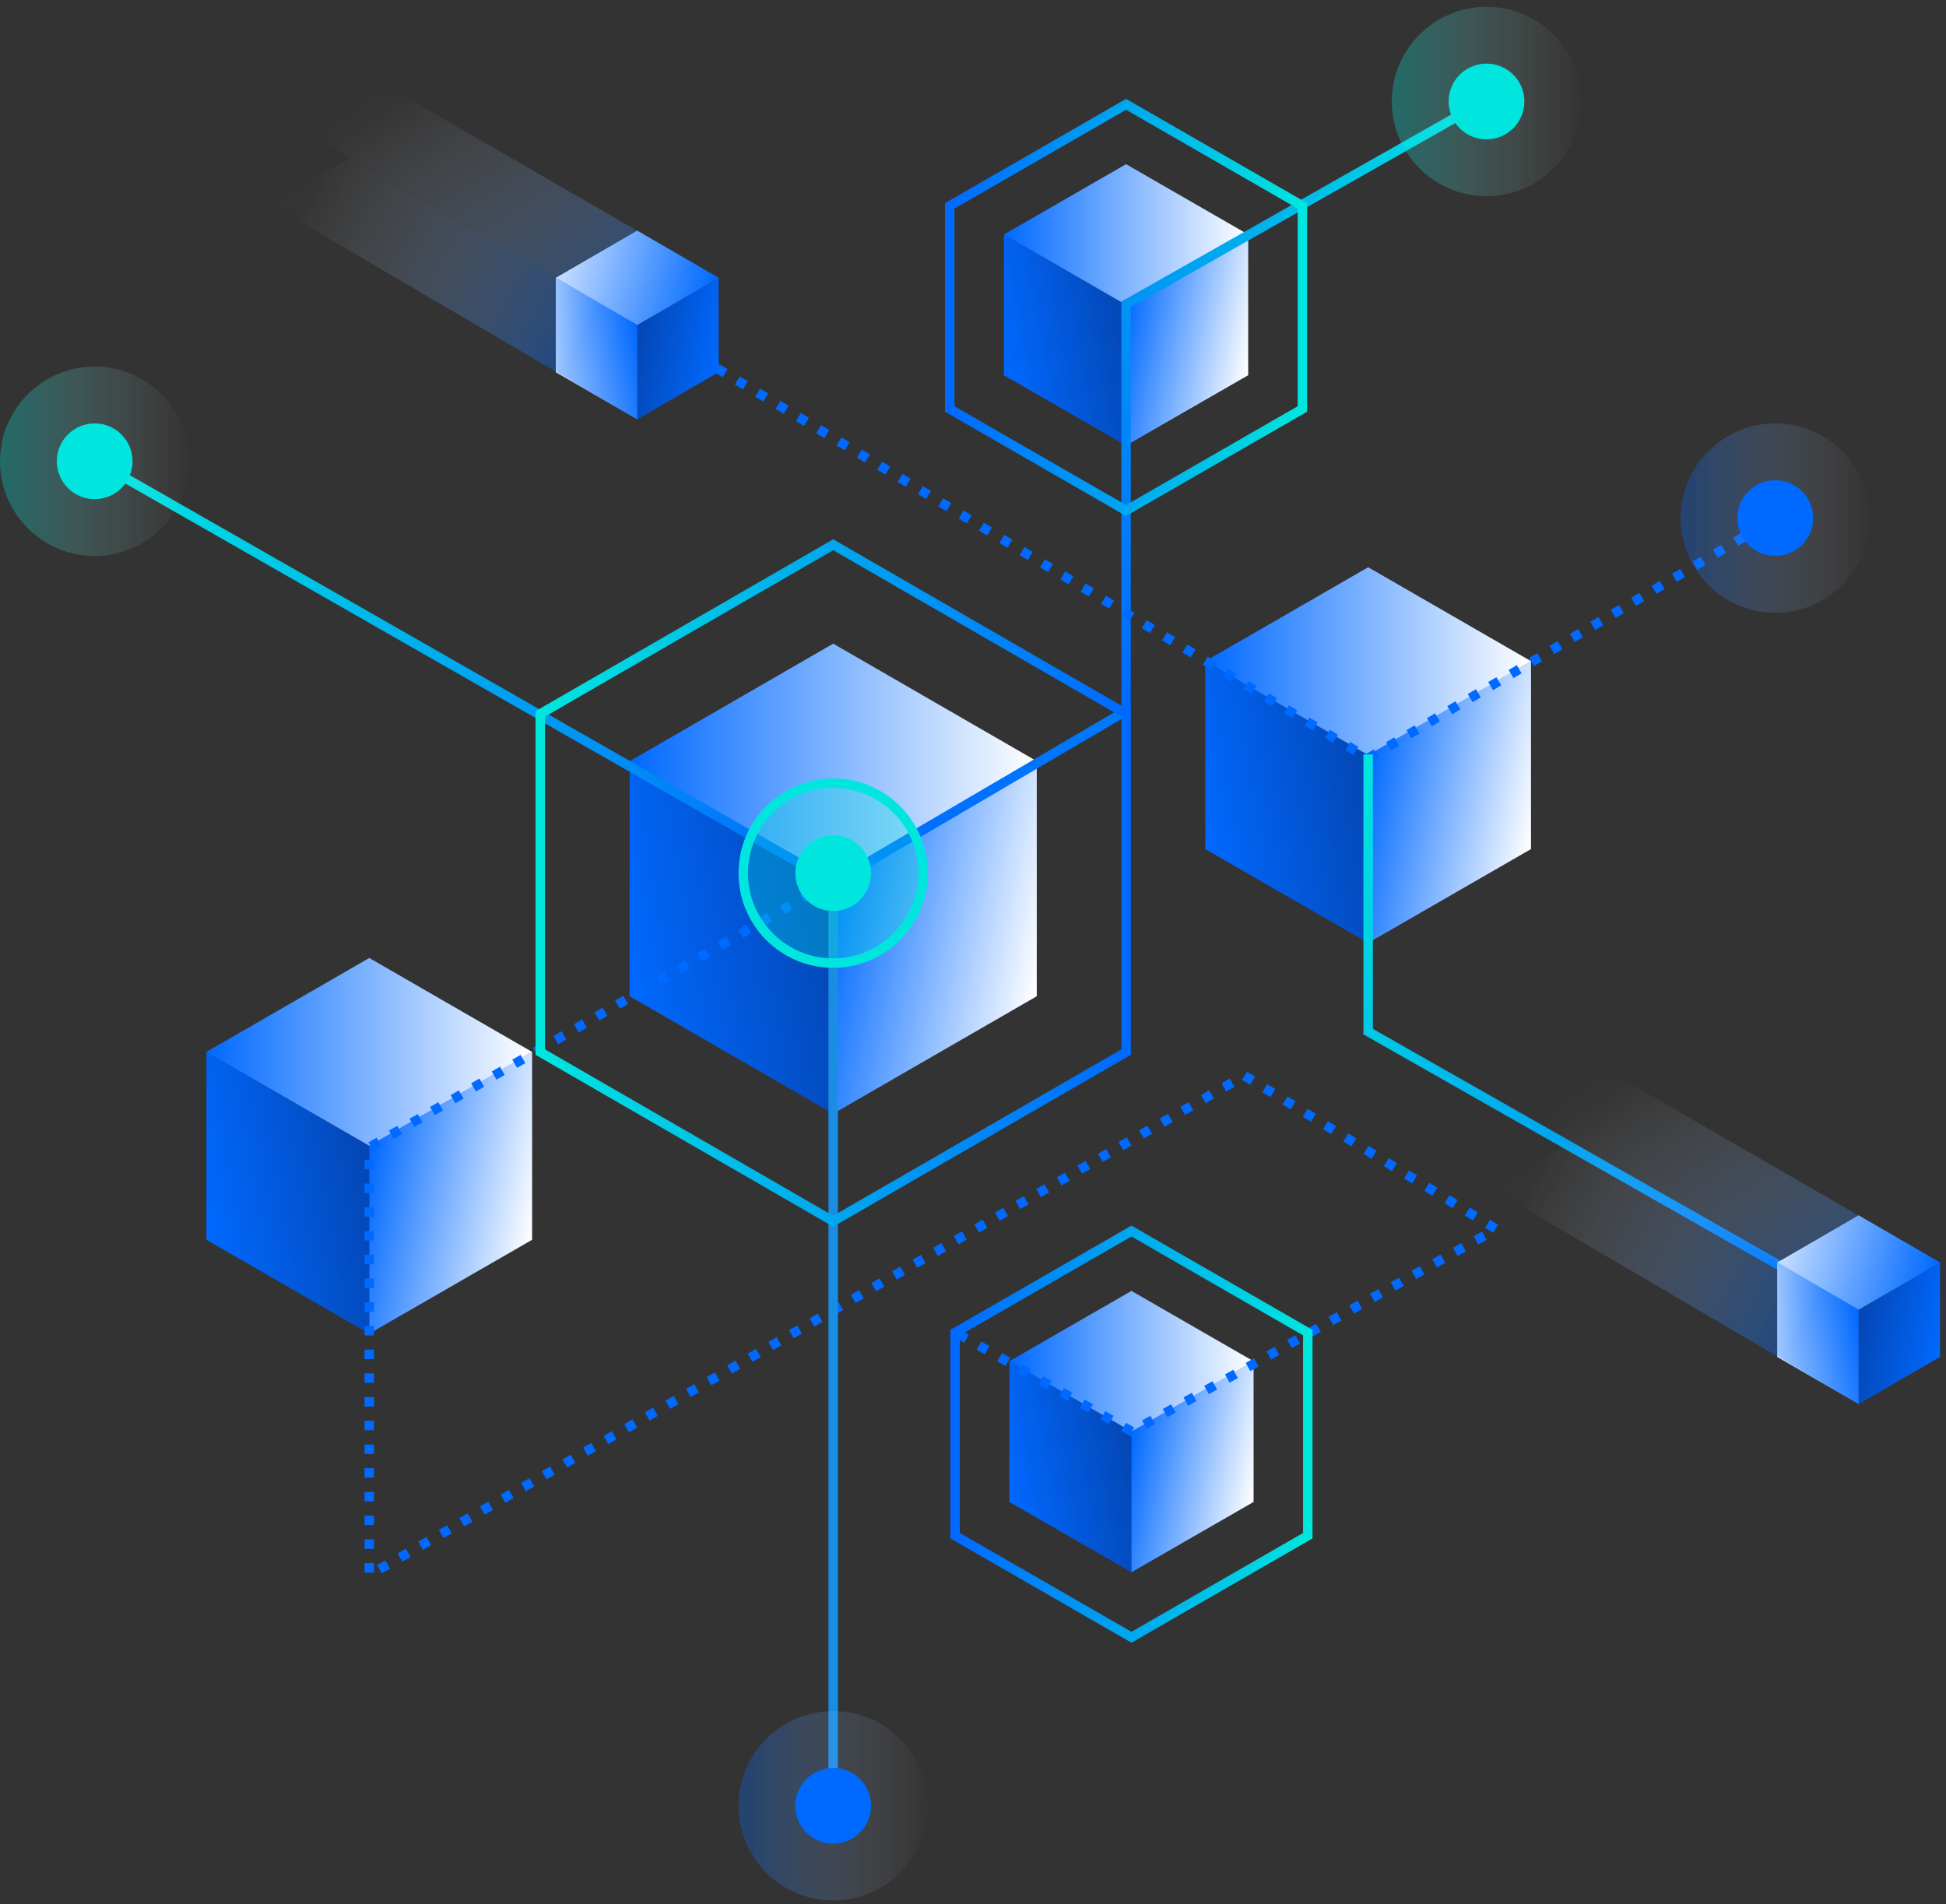 <svg width="279" height="273" viewBox="0 0 279 273" fill="none" xmlns="http://www.w3.org/2000/svg">
    <rect x="0" y="0" width="279" height="273" fill="#333333" stroke="none"/>
    <path d="M119.457 159.68L90.272 142.83L90.272 109.129L90.312 109.105L119.457 125.932V159.68Z"
        fill="url(#paint0_linear_2_383)" />
    <path d="M119.457 159.668V125.72L148.643 109.109V142.831L119.457 159.668Z" fill="url(#paint1_linear_2_383)" />
    <path d="M148.632 109.123L119.458 125.966L90.284 109.122L119.457 92.279L148.632 109.123Z"
        fill="url(#paint2_linear_2_383)" />
    <path d="M161.443 63.877L143.932 53.792V33.623L143.957 33.609L161.443 43.679V63.877Z"
        fill="url(#paint3_linear_2_383)" />
    <path d="M161.443 63.87V43.552L178.955 33.611V53.793L161.443 63.87Z" fill="url(#paint4_linear_2_383)" />
    <path d="M178.948 33.619L161.444 43.7L143.94 33.619L161.443 23.538L178.948 33.619Z"
        fill="url(#paint5_linear_2_383)" />
    <path d="M213.191 14.293L161.443 43.637V102.764" stroke="url(#paint6_linear_2_383)" stroke-width="1.357" />
    <path d="M162.217 225.415L144.706 215.331V195.161L144.73 195.147L162.217 205.218V225.415Z"
        fill="url(#paint7_linear_2_383)" />
    <path d="M162.217 225.408V205.091L179.728 195.149V215.331L162.217 225.408Z" fill="url(#paint8_linear_2_383)" />
    <path d="M179.722 195.158L162.218 205.238L144.713 195.157L162.217 185.077L179.722 195.158Z"
        fill="url(#paint9_linear_2_383)" />
    <path d="M196.154 135.195L172.805 121.727L172.805 94.792L172.838 94.773L196.154 108.222V135.195Z"
        fill="url(#paint10_linear_2_383)" />
    <path d="M196.154 135.185V108.052L219.502 94.776V121.728L196.154 135.185Z" fill="url(#paint11_linear_2_383)" />
    <path d="M219.494 94.787L196.155 108.249L172.815 94.787L196.154 81.325L219.494 94.787Z"
        fill="url(#paint12_linear_2_383)" />
    <path d="M52.941 191.213L29.593 177.746L29.593 150.811L29.625 150.792L52.941 164.24V191.213Z"
        fill="url(#paint13_linear_2_383)" />
    <path d="M52.941 191.204V164.071L76.29 150.794V177.746L52.941 191.204Z" fill="url(#paint14_linear_2_383)" />
    <path d="M76.281 150.806L52.942 164.268L29.603 150.805L52.941 137.343L76.281 150.806Z"
        fill="url(#paint15_linear_2_383)" />
    <path d="M102.79 52.801L196.154 108.708L254.57 74.284" stroke="#0069FF" stroke-width="1.357"
        stroke-dasharray="1.36 2.04" />
    <path d="M119.173 126.399L52.941 164.5V225.814L178.403 154.221L214.512 176.219L162.275 205.232L136.373 190.684"
        stroke="#0069FF" stroke-width="1.357" stroke-dasharray="1.36 2.04" />
    <path d="M14.276 66.431L119.457 126.54L161.478 101.9" stroke="url(#paint16_linear_2_383)" stroke-width="1.357" />
    <path d="M196.154 108.165V147.905L266.394 187.845" stroke="url(#paint17_linear_2_383)" stroke-width="1.357" />
    <path d="M119.457 125.861V254.52" stroke="url(#paint18_linear_2_383)" stroke-width="1.357" />
    <path fill-rule="evenodd" clip-rule="evenodd"
        d="M119.457 78.099L77.46 102.346V150.839L119.457 175.086L161.454 150.839V102.346L119.457 78.099Z"
        stroke="url(#paint19_linear_2_383)" stroke-width="1.357" />
    <path fill-rule="evenodd" clip-rule="evenodd"
        d="M161.443 14.956L136.161 29.516V58.633L161.443 73.194L186.726 58.633V29.516L161.443 14.956Z"
        stroke="url(#paint20_linear_2_383)" stroke-width="1.357" />
    <path fill-rule="evenodd" clip-rule="evenodd"
        d="M162.217 176.494L136.934 191.054V220.172L162.217 234.732L187.5 220.172V191.054L162.217 176.494Z"
        stroke="url(#paint21_linear_2_383)" stroke-width="1.357" />
    <path opacity="0.303"
        d="M13.575 79.707C21.072 79.707 27.149 73.63 27.149 66.133C27.149 58.636 21.072 52.558 13.575 52.558C6.078 52.558 0 58.636 0 66.133C0 73.63 6.078 79.707 13.575 79.707Z"
        fill="url(#paint22_linear_2_383)" />
    <path
        d="M13.575 71.563C16.573 71.563 19.005 69.132 19.005 66.133C19.005 63.134 16.573 60.703 13.575 60.703C10.576 60.703 8.145 63.134 8.145 66.133C8.145 69.132 10.576 71.563 13.575 71.563Z"
        fill="#00E6DE" />
    <path opacity="0.303"
        d="M119.457 272.468C126.954 272.468 133.032 266.39 133.032 258.893C133.032 251.396 126.954 245.318 119.457 245.318C111.96 245.318 105.882 251.396 105.882 258.893C105.882 266.39 111.96 272.468 119.457 272.468Z"
        fill="url(#paint23_linear_2_383)" />
    <path
        d="M119.457 264.323C122.456 264.323 124.887 261.892 124.887 258.893C124.887 255.894 122.456 253.463 119.457 253.463C116.458 253.463 114.027 255.894 114.027 258.893C114.027 261.892 116.458 264.323 119.457 264.323Z"
        fill="#0069FF" />
    <path opacity="0.303"
        d="M254.525 87.852C262.022 87.852 268.1 81.775 268.1 74.278C268.1 66.781 262.022 60.703 254.525 60.703C247.028 60.703 240.95 66.781 240.95 74.278C240.95 81.775 247.028 87.852 254.525 87.852Z"
        fill="url(#paint24_linear_2_383)" />
    <path
        d="M254.525 79.707C257.524 79.707 259.955 77.276 259.955 74.278C259.955 71.279 257.524 68.848 254.525 68.848C251.526 68.848 249.095 71.279 249.095 74.278C249.095 77.276 251.526 79.707 254.525 79.707Z"
        fill="#0069FF" />
    <path opacity="0.303"
        d="M213.122 28.124C220.619 28.124 226.697 22.046 226.697 14.549C226.697 7.052 220.619 0.974 213.122 0.974C205.625 0.974 199.547 7.052 199.547 14.549C199.547 22.046 205.625 28.124 213.122 28.124Z"
        fill="url(#paint25_linear_2_383)" />
    <path
        d="M213.122 19.979C216.121 19.979 218.552 17.548 218.552 14.549C218.552 11.55 216.121 9.119 213.122 9.119C210.123 9.119 207.692 11.55 207.692 14.549C207.692 17.548 210.123 19.979 213.122 19.979Z"
        fill="#00E6DE" />
    <path
        d="M119.457 138.078C126.579 138.078 132.353 132.305 132.353 125.182C132.353 118.06 126.579 112.287 119.457 112.287C112.335 112.287 106.561 118.06 106.561 125.182C106.561 132.305 112.335 138.078 119.457 138.078Z"
        fill="#00E6DE" fill-opacity="0.304" stroke="#00E6DE" stroke-width="1.357" />
    <path
        d="M119.457 130.612C122.456 130.612 124.887 128.181 124.887 125.182C124.887 122.184 122.456 119.753 119.457 119.753C116.458 119.753 114.027 122.184 114.027 125.182C114.027 128.181 116.458 130.612 119.457 130.612Z"
        fill="#00E6DE" />
    <path d="M266.471 201.302L278.145 194.537V181.005L278.128 180.996L266.471 187.752V201.302Z"
        fill="url(#paint26_linear_2_383)" />
    <path d="M266.471 201.298V187.667L254.796 180.997V194.537L266.471 201.298Z" fill="url(#paint27_linear_2_383)" />
    <path d="M254.801 181.003L266.47 187.766L278.14 181.003L266.471 174.24L254.801 181.003Z"
        fill="url(#paint28_linear_2_383)" />
    <path opacity="0.548" d="M220.028 160.688L266.465 187.786L278.047 180.951L230.154 153.285L220.028 160.688Z"
        fill="url(#paint29_linear_2_383)" />
    <path opacity="0.548" d="M213.69 170.356L266.474 201.3V187.743L225.245 163.799L213.69 170.356Z"
        fill="url(#paint30_linear_2_383)" />
    <path d="M91.358 60.126L103.032 53.36L103.032 39.829L103.015 39.819L91.358 46.576V60.126Z"
        fill="url(#paint31_linear_2_383)" />
    <path d="M91.357 60.121V46.49L79.683 39.821V53.361L91.357 60.121Z" fill="url(#paint32_linear_2_383)" />
    <path d="M79.688 39.827L91.357 46.589L103.027 39.826L91.358 33.063L79.688 39.827Z"
        fill="url(#paint33_linear_2_383)" />
    <path opacity="0.548" d="M44.915 19.512L91.352 46.61L102.934 39.775L55.04 12.109L44.915 19.512Z"
        fill="url(#paint34_linear_2_383)" />
    <path opacity="0.548" d="M38.577 29.18L91.361 60.123V46.567L50.132 22.622L38.577 29.18Z"
        fill="url(#paint35_linear_2_383)" />
    <defs>
        <linearGradient id="paint0_linear_2_383" x1="114.921" y1="101.816" x2="83.914" y2="107.378"
            gradientUnits="userSpaceOnUse">
            <stop stop-color="#0446B4" />
            <stop offset="1" stop-color="#0069FF" />
        </linearGradient>
        <linearGradient id="paint1_linear_2_383" x1="114.811" y1="151.529" x2="145.905" y2="157.243"
            gradientUnits="userSpaceOnUse">
            <stop stop-color="#0069FF" />
            <stop offset="1" stop-color="white" />
        </linearGradient>
        <linearGradient id="paint2_linear_2_383" x1="90.284" y1="125.966" x2="148.632" y2="125.966"
            gradientUnits="userSpaceOnUse">
            <stop stop-color="#0069FF" />
            <stop offset="1" stop-color="white" />
        </linearGradient>
        <linearGradient id="paint3_linear_2_383" x1="158.722" y1="29.246" x2="140.12" y2="32.591"
            gradientUnits="userSpaceOnUse">
            <stop stop-color="#0446B4" />
            <stop offset="1" stop-color="#0069FF" />
        </linearGradient>
        <linearGradient id="paint4_linear_2_383" x1="158.656" y1="58.998" x2="177.309" y2="62.435"
            gradientUnits="userSpaceOnUse">
            <stop stop-color="#0069FF" />
            <stop offset="1" stop-color="white" />
        </linearGradient>
        <linearGradient id="paint5_linear_2_383" x1="143.94" y1="43.7" x2="178.948" y2="43.7"
            gradientUnits="userSpaceOnUse">
            <stop stop-color="#0069FF" />
            <stop offset="1" stop-color="white" />
        </linearGradient>
        <linearGradient id="paint6_linear_2_383" x1="187.317" y1="147" x2="264.43" y2="101.895"
            gradientUnits="userSpaceOnUse">
            <stop stop-color="#0069FF" />
            <stop offset="1" stop-color="#00E6DE" />
        </linearGradient>
        <linearGradient id="paint7_linear_2_383" x1="159.496" y1="190.785" x2="140.894" y2="194.13"
            gradientUnits="userSpaceOnUse">
            <stop stop-color="#0446B4" />
            <stop offset="1" stop-color="#0069FF" />
        </linearGradient>
        <linearGradient id="paint8_linear_2_383" x1="159.429" y1="220.537" x2="178.083" y2="223.974"
            gradientUnits="userSpaceOnUse">
            <stop stop-color="#0069FF" />
            <stop offset="1" stop-color="white" />
        </linearGradient>
        <linearGradient id="paint9_linear_2_383" x1="144.713" y1="205.238" x2="179.722" y2="205.238"
            gradientUnits="userSpaceOnUse">
            <stop stop-color="#0069FF" />
            <stop offset="1" stop-color="white" />
        </linearGradient>
        <linearGradient id="paint10_linear_2_383" x1="192.525" y1="88.948" x2="167.721" y2="93.401"
            gradientUnits="userSpaceOnUse">
            <stop stop-color="#0446B4" />
            <stop offset="1" stop-color="#0069FF" />
        </linearGradient>
        <linearGradient id="paint11_linear_2_383" x1="192.437" y1="128.68" x2="217.31" y2="133.256"
            gradientUnits="userSpaceOnUse">
            <stop stop-color="#0069FF" />
            <stop offset="1" stop-color="white" />
        </linearGradient>
        <linearGradient id="paint12_linear_2_383" x1="172.815" y1="108.249" x2="219.494" y2="108.249"
            gradientUnits="userSpaceOnUse">
            <stop stop-color="#0069FF" />
            <stop offset="1" stop-color="white" />
        </linearGradient>
        <linearGradient id="paint13_linear_2_383" x1="49.313" y1="144.966" x2="24.508" y2="149.419"
            gradientUnits="userSpaceOnUse">
            <stop stop-color="#0446B4" />
            <stop offset="1" stop-color="#0069FF" />
        </linearGradient>
        <linearGradient id="paint14_linear_2_383" x1="49.224" y1="184.698" x2="74.098" y2="189.274"
            gradientUnits="userSpaceOnUse">
            <stop stop-color="#0069FF" />
            <stop offset="1" stop-color="white" />
        </linearGradient>
        <linearGradient id="paint15_linear_2_383" x1="29.603" y1="164.268" x2="76.281" y2="164.268"
            gradientUnits="userSpaceOnUse">
            <stop stop-color="#0069FF" />
            <stop offset="1" stop-color="white" />
        </linearGradient>
        <linearGradient id="paint16_linear_2_383" x1="192.703" y1="105.138" x2="168.413" y2="21.609"
            gradientUnits="userSpaceOnUse">
            <stop stop-color="#0069FF" />
            <stop offset="1" stop-color="#00E6DE" />
        </linearGradient>
        <linearGradient id="paint17_linear_2_383" x1="306.284" y1="145.299" x2="222.554" y2="76.183"
            gradientUnits="userSpaceOnUse">
            <stop stop-color="#0069FF" />
            <stop offset="1" stop-color="#00E6DE" />
        </linearGradient>
        <linearGradient id="paint18_linear_2_383" x1="150.284" y1="-5611.81" x2="89.126" y2="-5611.81"
            gradientUnits="userSpaceOnUse">
            <stop stop-color="#00B8D9" />
            <stop offset="1" stop-color="#3263EC" />
        </linearGradient>
        <linearGradient id="paint19_linear_2_383" x1="161.454" y1="78.099" x2="77.46" y2="78.099"
            gradientUnits="userSpaceOnUse">
            <stop stop-color="#0069FF" />
            <stop offset="1" stop-color="#00E6DE" />
        </linearGradient>
        <linearGradient id="paint20_linear_2_383" x1="136.161" y1="74.8" x2="186.726" y2="74.8"
            gradientUnits="userSpaceOnUse">
            <stop stop-color="#0069FF" />
            <stop offset="1" stop-color="#00E6DE" />
        </linearGradient>
        <linearGradient id="paint21_linear_2_383" x1="136.934" y1="236.339" x2="187.5" y2="236.339"
            gradientUnits="userSpaceOnUse">
            <stop stop-color="#0069FF" />
            <stop offset="1" stop-color="#00E6DE" />
        </linearGradient>
        <linearGradient id="paint22_linear_2_383" x1="0.588" y1="79.413" x2="27.149" y2="79.413"
            gradientUnits="userSpaceOnUse">
            <stop stop-color="#00E6DE" />
            <stop offset="1" stop-color="white" stop-opacity="0.01" />
        </linearGradient>
        <linearGradient id="paint23_linear_2_383" x1="106.47" y1="272.174" x2="133.032" y2="272.174"
            gradientUnits="userSpaceOnUse">
            <stop stop-color="#0069FF" />
            <stop offset="1" stop-color="white" stop-opacity="0.01" />
        </linearGradient>
        <linearGradient id="paint24_linear_2_383" x1="241.538" y1="87.558" x2="268.1" y2="87.558"
            gradientUnits="userSpaceOnUse">
            <stop stop-color="#0069FF" />
            <stop offset="1" stop-color="white" stop-opacity="0.01" />
        </linearGradient>
        <linearGradient id="paint25_linear_2_383" x1="200.135" y1="27.83" x2="226.697" y2="27.83"
            gradientUnits="userSpaceOnUse">
            <stop stop-color="#00E6DE" />
            <stop offset="1" stop-color="white" stop-opacity="0.01" />
        </linearGradient>
        <linearGradient id="paint26_linear_2_383" x1="268.285" y1="178.069" x2="280.691" y2="180.286"
            gradientUnits="userSpaceOnUse">
            <stop stop-color="#0446B4" />
            <stop offset="1" stop-color="#0069FF" />
        </linearGradient>
        <linearGradient id="paint27_linear_2_383" x1="268.329" y1="198.03" x2="255.888" y2="200.307"
            gradientUnits="userSpaceOnUse">
            <stop stop-color="#0069FF" />
            <stop offset="1" stop-color="white" />
        </linearGradient>
        <linearGradient id="paint28_linear_2_383" x1="278.14" y1="187.766" x2="254.801" y2="187.766"
            gradientUnits="userSpaceOnUse">
            <stop stop-color="#0069FF" />
            <stop offset="1" stop-color="white" />
        </linearGradient>
        <linearGradient id="paint29_linear_2_383" x1="250.19" y1="198.057" x2="226.021" y2="158.924"
            gradientUnits="userSpaceOnUse">
            <stop stop-color="#0069FF" stop-opacity="0.7" />
            <stop offset="1" stop-color="white" stop-opacity="0.01" />
        </linearGradient>
        <linearGradient id="paint30_linear_2_383" x1="252.484" y1="200.519" x2="213.396" y2="179.582"
            gradientUnits="userSpaceOnUse">
            <stop stop-color="#0069FF" stop-opacity="0.7" />
            <stop offset="1" stop-color="white" stop-opacity="0.01" />
        </linearGradient>
        <linearGradient id="paint31_linear_2_383" x1="93.172" y1="36.893" x2="105.578" y2="39.11"
            gradientUnits="userSpaceOnUse">
            <stop stop-color="#0446B4" />
            <stop offset="1" stop-color="#0069FF" />
        </linearGradient>
        <linearGradient id="paint32_linear_2_383" x1="93.216" y1="56.853" x2="80.775" y2="59.131"
            gradientUnits="userSpaceOnUse">
            <stop stop-color="#0069FF" />
            <stop offset="1" stop-color="white" />
        </linearGradient>
        <linearGradient id="paint33_linear_2_383" x1="103.027" y1="46.589" x2="79.688" y2="46.589"
            gradientUnits="userSpaceOnUse">
            <stop stop-color="#0069FF" />
            <stop offset="1" stop-color="white" />
        </linearGradient>
        <linearGradient id="paint34_linear_2_383" x1="75.077" y1="56.881" x2="50.907" y2="17.747"
            gradientUnits="userSpaceOnUse">
            <stop stop-color="#0069FF" stop-opacity="0.7" />
            <stop offset="1" stop-color="white" stop-opacity="0.01" />
        </linearGradient>
        <linearGradient id="paint35_linear_2_383" x1="77.371" y1="59.343" x2="38.283" y2="38.406"
            gradientUnits="userSpaceOnUse">
            <stop stop-color="#0069FF" stop-opacity="0.7" />
            <stop offset="1" stop-color="white" stop-opacity="0.01" />
        </linearGradient>
    </defs>
</svg>